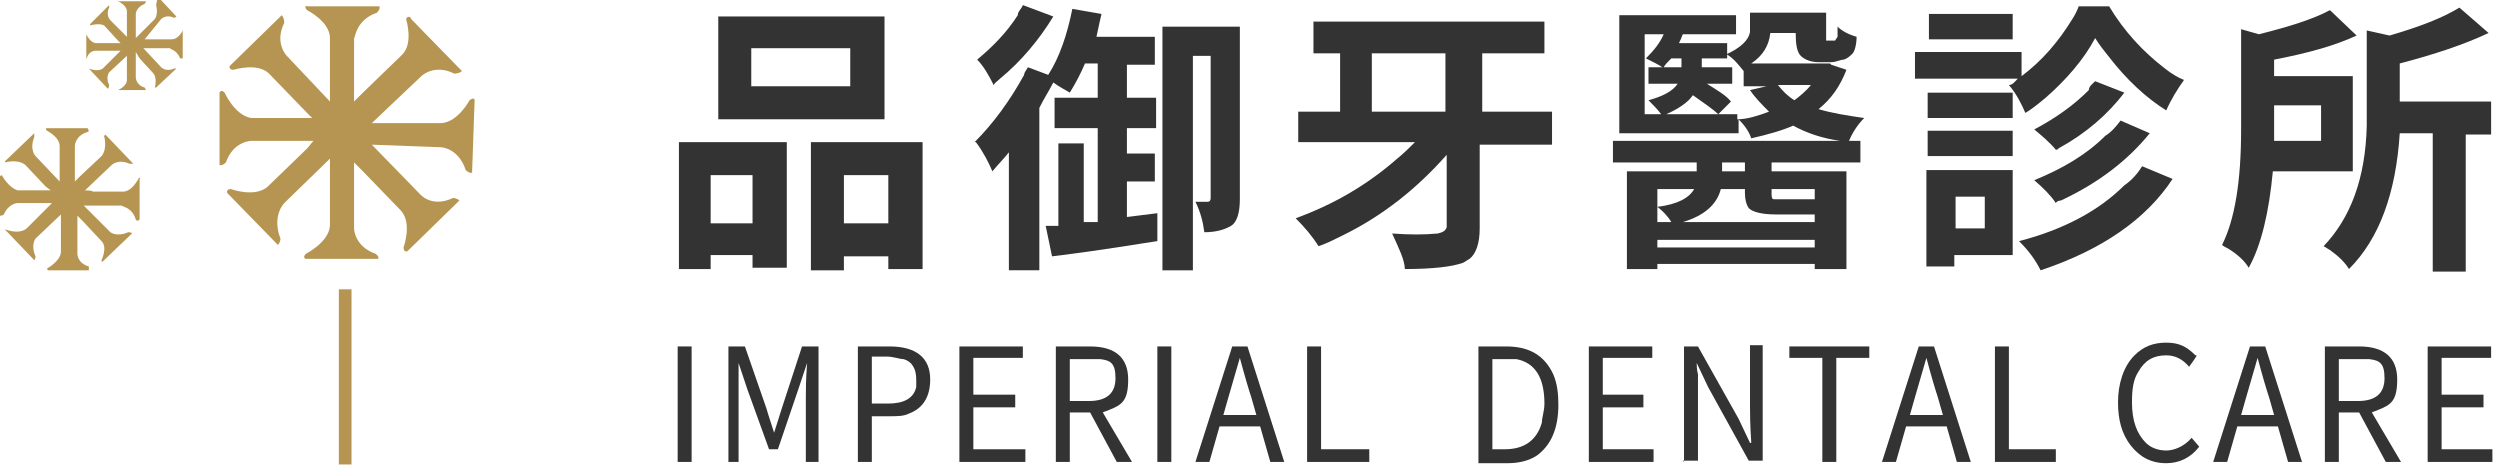 <svg xmlns="http://www.w3.org/2000/svg" xmlns:xlink="http://www.w3.org/1999/xlink" id="_&#x5716;&#x5C64;_1" data-name="&#x5716;&#x5C64;_1" viewBox="0 0 197 37"><defs><style>      .st0, .st1 {        fill: none;      }      .st1 {        stroke: #b59551;        stroke-miterlimit: 10;      }      .st2 {        fill: #b59551;      }      .st3 {        fill: #333;      }      .st4 {        clip-path: url(#clippath);      }    </style><clipPath id="clippath"><rect class="st0" width="196.4" height="36.6"></rect></clipPath></defs><g class="st4"><g><path class="st3" d="M53.5,21.3v-10.1h8.5v9.9h-2.7v-1h-3.3v1.1h-2.5ZM59.3,13.8h-3.3v3.8h3.3v-3.8ZM69.7,9.4h-13.1V1.3h13.1v8.1ZM67,3.8h-7.8v3h7.8v-3ZM63.9,11.2h8.8v10h-2.7v-1h-3.5v1.1h-2.6v-10.1ZM66.5,17.6h3.5v-3.8h-3.5v3.8Z"></path><path class="st3" d="M88.8,17.1l2.4-.3v2.2c-1.4.2-4.2.7-8.3,1.2l-.5-2.4h1v-6.5h2v6.2h1.1v-7.4h-3.4v-2.4h3.4v-2.7h-1c-.3.7-.7,1.5-1.2,2.3-.5-.3-.9-.5-1.3-.8-.3.6-.7,1.2-1.1,2v12.8h-2.4v-9.3c-.3.4-.8.9-1.3,1.5-.3-.7-.7-1.5-1.3-2.3,0,0-.1,0-.1,0,1.5-1.5,2.8-3.3,3.9-5.3,0-.2.2-.4.3-.6l1.6.6c.9-1.4,1.5-3.2,1.9-5.2l2.3.4c-.2.8-.3,1.4-.4,1.8h4.6v2.2h-2.2v2.6h2.3v2.4h-2.3v2h2.2v2.2h-2.2v2.9ZM80.6.4l2.4.9c-1.1,1.8-2.5,3.5-4.2,4.9-.2.2-.4.3-.5.5-.4-.8-.8-1.5-1.3-2,1.2-1,2.3-2.1,3.2-3.5,0-.3.3-.5.4-.8ZM97.7,2.1v13.6c0,1-.2,1.8-.7,2.1-.5.3-1.2.5-2.1.5-.1-.8-.3-1.6-.7-2.4h1c0,0,.2,0,.2-.3V4.4h-1.4v16.9h-2.4V2.1h6.1Z"></path><path class="st3" d="M122.3,8.8v2.6h-5.7v6.6c0,1.2-.3,2-.8,2.4-.2.1-.3.2-.5.3-.8.3-2.3.5-4.6.5,0-.7-.5-1.7-1-2.8,1.4.1,2.5.1,3.6,0,.4-.1.6-.2.7-.5v-5.7c-2.3,2.6-5,4.8-8.3,6.4-.6.3-1.2.6-1.8.8-.5-.8-1.1-1.5-1.8-2.2h0c3-1.1,5.6-2.6,8-4.7.5-.4,1-.9,1.4-1.3h-9.2v-2.4h3.3v-4.6h-2.1V1.7h18.2v2.5h-4.9v4.6h5.6ZM108.1,8.8h5.8v-4.6h-5.8v4.6Z"></path><path class="st3" d="M144.3,5.1l1.2.4c-.5,1.3-1.2,2.3-2.2,3.1,1,.3,2.2.5,3.6.7-.5.5-.9,1.1-1.2,1.8h.9v1.7h-7v.7h5.9v7.7h-2.5v-.4h-12.4v.4h-2.4v-7.7h5.5v-.7h-6.6v-1.7h17.9c-1.4-.2-2.6-.6-3.7-1.2-.9.4-2,.7-3.3,1-.2-.6-.6-1.1-1-1.5v1.1h-9.4V1.2h9.2v1.5h-4.8.6c-.1.3-.2.5-.3.7h3.8v1.2h-2v.7h2.4v1.3h-2c.8.5,1.5.9,1.9,1.4l-1,1h1.5v.4c.8,0,1.7-.3,2.5-.6-.6-.6-1.1-1.1-1.5-1.7l1.3-.3h-1.8v-1.2c-.4-.5-.8-1-1.3-1.3h-.1c1.1-.5,1.8-1.1,1.9-1.8v-1.5h6v2.2q.1,0,.2,0h.5c0,0,0,0,.2-.3,0,0,0-.4,0-.8.3.3.8.6,1.5.8,0,.7-.2,1.2-.3,1.3-.2.2-.4.4-.7.5-.3,0-.6.2-1,.2h-1c-.6,0-1.1-.2-1.4-.5s-.4-.9-.4-1.8h-2c-.1,1-.6,1.8-1.5,2.4h6.2ZM129.6,2.7v6.3h1.3c-.3-.4-.6-.7-1-1.1,1.1-.3,1.9-.7,2.3-1.3h-2.3v-1.3h1.1c-.3-.2-.7-.4-1.3-.7.6-.6,1.1-1.2,1.4-1.9h-1.5ZM133.5,14.9h-2.9v2.6h1.1c-.3-.5-.7-.9-1.1-1.2,1.6-.2,2.5-.7,2.9-1.4ZM130.6,19.5h12.4v-.6h-12.4v.6ZM132.5,4.6h-.8c-.3.3-.5.5-.6.7h1.4v-.7ZM131.3,9h4.1c-.3-.3-1-.8-2-1.5-.4.6-1.2,1.1-2.1,1.5ZM140,16.9c-1.2,0-1.9-.2-2.2-.5-.2-.3-.3-.7-.3-1.2v-.3h-1.9c-.3,1.2-1.3,2.1-3,2.6h10.4v-.6h-3ZM137.5,12.8h-1.8v.7h1.8v-.7ZM143,14.9h-3.4v.3c0,.3,0,.5.2.5h2.6c.3,0,.5,0,.6,0v-.7ZM142.7,6.7h-2.6c.4.5.8.9,1.3,1.2.4-.3.9-.7,1.3-1.2Z"></path><path class="st3" d="M163.8.5h2.4c1.2,2,2.7,3.6,4.4,4.9.5.4,1,.7,1.5.9-.5.7-1,1.5-1.4,2.4-1.6-1-3.1-2.4-4.5-4.2-.4-.5-.8-1-1.1-1.5-.9,1.7-2.3,3.3-3.9,4.7-.6.5-1.1.9-1.6,1.2-.3-.7-.7-1.5-1.3-2.2.3,0,.5-.3.7-.5h-8.1v-2.1h8.4v1.9c1.6-1.2,2.9-2.7,4-4.5.2-.3.4-.7.5-1ZM158.6,13.4v6.7h-4.6v.9h-2.2v-7.6h6.8ZM158.6,9.3h-6.7v-2h6.7v2ZM151.9,10.3h6.7v2h-6.7v-2ZM158.6,3.1h-6.6v-2h6.6v2ZM156.4,15.5h-2.3v2.5h2.3v-2.5ZM168.8,13.1l2.4,1c-2.1,3.2-5.6,5.6-10.4,7.2-.4-.8-.9-1.5-1.7-2.3,3.5-.9,6.3-2.4,8.3-4.4.6-.4,1.1-1,1.4-1.5ZM165.1,6.4l2.3.9c-1.3,1.7-3,3.2-5.2,4.4,0,0,0,.1-.2.1-.5-.6-1.1-1.1-1.7-1.6,1.7-.9,3.1-1.9,4.3-3.1,0-.3.3-.5.5-.7ZM167.1,9.5l2.3,1c-1.7,2.1-4,3.9-7,5.3,0,0-.3,0-.4.2-.4-.6-1-1.2-1.7-1.8,2.2-.9,4.1-2,5.6-3.5.5-.3.9-.8,1.2-1.2Z"></path><path class="st3" d="M185.5,13.5h-6.4c-.3,3.2-.9,5.8-1.9,7.6-.3-.5-.8-1-1.6-1.5-.2-.1-.4-.2-.5-.3,1-2,1.5-5,1.5-9.1V2.3l1.4.4c2.4-.6,4.3-1.2,5.6-1.9l2.1,2c-1.7.8-3.9,1.4-6.5,1.9v1.3h6.2v7.5h.1ZM182.9,8.3h-3.7v2.8h3.7v-2.8ZM196.3,8v2.6h-2v10.8h-2.6v-10.9h-2.6c-.3,4.7-1.6,8.3-4,10.7-.3-.5-.8-1-1.5-1.5-.2-.1-.3-.2-.5-.3,2.1-2.2,3.3-5.3,3.4-9.5V2.4l1.8.4c2.4-.7,4.2-1.4,5.5-2.2l2.3,2c-1.9.9-4.3,1.7-7,2.4v3h7.2Z"></path><path class="st2" d="M32,1.5s.6,1.9-.3,2.8l-3.1,3-.7.7V3c.1,0,.1-1.4,1.8-2,0,0,.3-.3.2-.5h-5.7c0-.1-.3,0,0,.3,0,0,1.8.9,1.8,2.2v5l-3.4-3.6s-1-1-.2-2.6c0,0,0-.4-.2-.6l-4.1,4s-.1.3.3.3c0,0,1.9-.6,2.8.3l3,3.1.4.4h-4.8c-1.3-.2-2.1-2-2.1-2-.3-.3-.4,0-.4,0v5.7c.2.1.5-.2.5-.2.6-1.7,2-1.7,2-1.7h4.9c0,0-.5.6-.5.6l-3.1,3c-1,.9-2.9.2-2.9.2-.4,0-.3.3-.3.3l4,4.1c.2-.2.2-.5.2-.5-.7-1.8.3-2.8.3-2.8l3.6-3.5v5.3c-.1,1.3-1.9,2.2-1.9,2.2-.3.3,0,.4,0,.4h5.7c.1-.2-.2-.4-.2-.4-1.7-.6-1.7-2-1.7-2v-5.2l.7.7,3,3.1c.9,1,.2,2.9.2,2.9,0,.4.3.3.3.3l4.1-4c-.2-.2-.5-.2-.5-.2-1.7.8-2.6-.3-2.6-.3l-3.8-3.9,5.4.2s1.4,0,2,1.8c0,0,.3.3.5.2l.2-5.7s0-.3-.4,0c0,0-.9,1.7-2.2,1.8h-4.3c0,0-1.2,0-1.2,0l3.9-3.7s1-1,2.6-.2c0,0,.4,0,.6-.2l-4-4.1c0-.2-.4-.3-.4.1Z"></path><path class="st2" d="M12.3.4s.2.7-.1,1.1l-1.2,1.2-.3.3v-1.9s0-.5.7-.8c0,0,.1-.1.1-.2h-2.2c0-.1-.1-.1,0,0,0,0,.7.3.7.8v2l-1.3-1.3s-.4-.4-.1-1c0,0,0-.1,0-.2l-1.5,1.5s0,.1,0,.1c0,0,.7-.2,1.1,0l1.1,1.2.2.2h-1.9c-.5,0-.8-.7-.8-.7,0,0,0,0,0,0v2h0c.2-.8.8-.7.8-.7h1.9l-.2.2-1.2,1.2c-.4.3-1.1,0-1.1,0,0,0,0,0,0,0l1.5,1.6c.1-.1.1-.3.1-.3-.3-.6,0-1,0-1l1.4-1.3v1.9c0,.5-.7.8-.7.8-.1,0,0,0,0,0h2.2c0,0-.1-.2-.1-.2-.7-.2-.7-.8-.7-.8v-2l.3.5,1.1,1.2c.3.4.1,1.1.1,1.1,0,0,.1,0,.1,0l1.6-1.5c0,0-.2,0-.2,0-.6.3-1-.1-1-.1l-1.4-1.5h2.1c0,.1.5.1.8.8,0,0,.1,0,.2,0v-2.2c.1,0,.1-.1,0,0,0,0-.3.7-.9.7h-2.1l1.3-1.6s.4-.4,1-.1c0,0,.1,0,.2-.1l-1.5-1.6c0,.1,0,.1,0,.2Z"></path><path class="st2" d="M8.2,10.7s.3,1-.2,1.6l-1.7,1.6-.4.4v-2.8s0-.8,1-1.1c0,0,.2,0,0-.3h-3.2s-.2,0,0,.2c0,0,1,.5,1,1.2v2.8l-1.9-2s-.5-.5-.1-1.5c0,0,0-.2,0-.3L.4,12.7s0,.1,0,.1c0,0,1-.3,1.6.2l1.6,1.7.4.3H1.4c-.7-.2-1.2-1.1-1.2-1.1-.1-.2-.2,0-.2,0v3.1c.2,0,.3-.1.3-.1.4-.9,1.1-.9,1.1-.9h2.7l-.3.3-1.7,1.7c-.6.5-1.6.1-1.6.1-.2,0,0,.1,0,.1l2.2,2.3c.1-.1.1-.3.1-.3-.4-.9,0-1.4,0-1.4l2-1.9v3c-.1.7-1,1.2-1,1.2-.2.1,0,.2,0,.2h3.2c0-.2,0-.3,0-.3-1-.3-.9-1.1-.9-1.1v-2.9l.4.4,1.5,1.6c.5.5,0,1.5,0,1.5,0,.2.1.1.1.1l2.3-2.2c0-.1-.3-.1-.3-.1-.9.4-1.4,0-1.4,0l-2.1-2.1h3c0,.1.8.1,1.1,1.1,0,0,.1.2.3,0v-3.2c.1,0,0-.2-.1,0,0,0-.5,1-1.2,1h-2.4c0-.1-.6-.1-.6-.1l2.1-2s.5-.5,1.4-.1c0,0,.2,0,.3,0l-2.2-2.3c0,.1-.1,0-.1.2Z"></path><path class="st1" d="M27.2,22.8v13.8"></path><path class="st3" d="M54.5,27.3h-1.1v9.1h1.1v-9.1Z"></path><path class="st3" d="M57.4,36.4v-9.1h1.3l1.7,4.9s.2.7.6,1.9h0l.6-1.9,1.6-4.9h1.3v9.1h-1v-5.1c0-.5,0-1.4.1-2.7l-.7,2.1-1.6,4.7h-.7l-1.7-4.7-.7-2.1c0,1.5,0,2.4,0,2.7v5.1h-1Z"></path><path class="st3" d="M67.6,36.4v-9.1h2.5c2.1,0,3.2.9,3.2,2.6h0c0,1.4-.6,2.3-1.7,2.7-.4.2-.9.2-1.5.2h-1.4v3.6h-1.1ZM68.7,31.8h1.3c1.2,0,2-.4,2.2-1.3,0-.2,0-.4,0-.6,0-.8-.3-1.4-1-1.6-.3,0-.8-.2-1.3-.2h-1.2v3.7h0Z"></path><path class="st3" d="M75.6,36.4v-9.1h5v.9h-3.9v2.9h3.3v1h-3.3v3.3h4.1v1h-5.2Z"></path><path class="st3" d="M89.2,36.4h-1.2l-2.1-3.9h-1.6v3.9h-1.1v-9.1h2.7c2,0,3,.9,3,2.6s-.5,2-1.5,2.4c-.2.1-.3.1-.5.2l2.3,3.9ZM84.3,28.2v3.4h1.5c1.4,0,2.1-.6,2.1-1.8s-.4-1.4-1.2-1.5c-.3,0-.6,0-.9,0h-1.5Z"></path><path class="st3" d="M92.3,27.3h-1.1v9.1h1.1v-9.1Z"></path><path class="st3" d="M100.1,36.4l-.8-2.8h-3.2l-.8,2.8h-1.1l2.9-9.1h1.2l2.9,9.1h-1.1ZM96.4,32.7h2.6l-.4-1.4c-.2-.6-.5-1.6-.9-3.1-.3,1-.6,2.1-.9,3.1l-.4,1.4Z"></path><path class="st3" d="M103,36.4v-9.1h1.1v8.1h3.8v1h-4.9Z"></path><path class="st3" d="M116.5,36.4v-9.1h2.2c1.8,0,3,.7,3.7,2.2.3.7.4,1.5.4,2.4,0,1.9-.6,3.2-1.7,4-.6.4-1.4.6-2.3.6h-2.3ZM117.6,35.4h1c1.5,0,2.5-.7,2.9-2.1,0-.4.2-.9.2-1.5,0-2-.7-3.2-2.2-3.5-.3,0-.5,0-.9,0h-1v7.2Z"></path><path class="st3" d="M125.2,36.4v-9.1h5v.9h-3.9v2.9h3.2v1h-3.2v3.3h4v1h-5.1Z"></path><path class="st3" d="M132.7,36.4v-9.1h1.1l3.2,5.7.9,1.9h.1c-.1-1.5-.1-2.4-.1-2.9v-4.8h1v9.1h-1.1l-3.2-5.8-.9-1.9c0,.2,0,.5.1.9,0,.9,0,1.5,0,2v4.8h-1.2Z"></path><path class="st3" d="M143.6,36.4v-8.2h-2.6v-.9h6.3v.9h-2.6v8.2h-1.1Z"></path><path class="st3" d="M154.2,36.4l-.8-2.8h-3.2l-.8,2.8h-1.1l2.9-9.1h1.2l2.9,9.1h-1.1ZM150.5,32.7h2.6l-.4-1.4c-.2-.6-.5-1.6-.9-3.1-.3,1-.6,2.1-.9,3.1l-.4,1.4Z"></path><path class="st3" d="M157.2,36.4v-9.1h1.1v8.1h3.7v1h-4.8Z"></path><path class="st3" d="M170.7,36.5c-1.2,0-2.1-.5-2.8-1.4-.7-.9-1-2-1-3.4s.4-2.8,1.3-3.7c.7-.7,1.5-1,2.5-1s1.6.3,2.3,1h.1c0,.1-.6.9-.6.9-.5-.6-1.1-.9-1.8-.9-1,0-1.7.4-2.2,1.3-.4.6-.5,1.4-.5,2.4,0,1.5.4,2.5,1.1,3.2.4.4,1,.6,1.6.6s1.4-.3,2-1l.6.7c-.7.9-1.6,1.3-2.6,1.3Z"></path><path class="st3" d="M180.3,36.4l-.8-2.8h-3.2l-.8,2.8h-1.1l2.9-9.1h1.2l2.9,9.1h-1.1ZM176.6,32.7h2.6l-.4-1.4c-.2-.6-.5-1.6-.9-3.1-.3,1-.6,2.1-.9,3.1l-.4,1.4Z"></path><path class="st3" d="M189.2,36.4h-1.2l-2.1-3.9h-1.6v3.9h-1.1v-9.1h2.7c2,0,3,.9,3,2.6s-.5,2-1.5,2.4c-.2.1-.3.1-.5.2l2.3,3.9ZM184.3,28.2v3.4h1.5c1.4,0,2.1-.6,2.1-1.8s-.4-1.4-1.2-1.5c-.3,0-.6,0-.9,0h-1.5Z"></path><path class="st3" d="M191.3,36.4v-9.1h5v.9h-3.9v2.9h3.3v1h-3.3v3.3h4v1h-5.1Z"></path></g></g></svg>